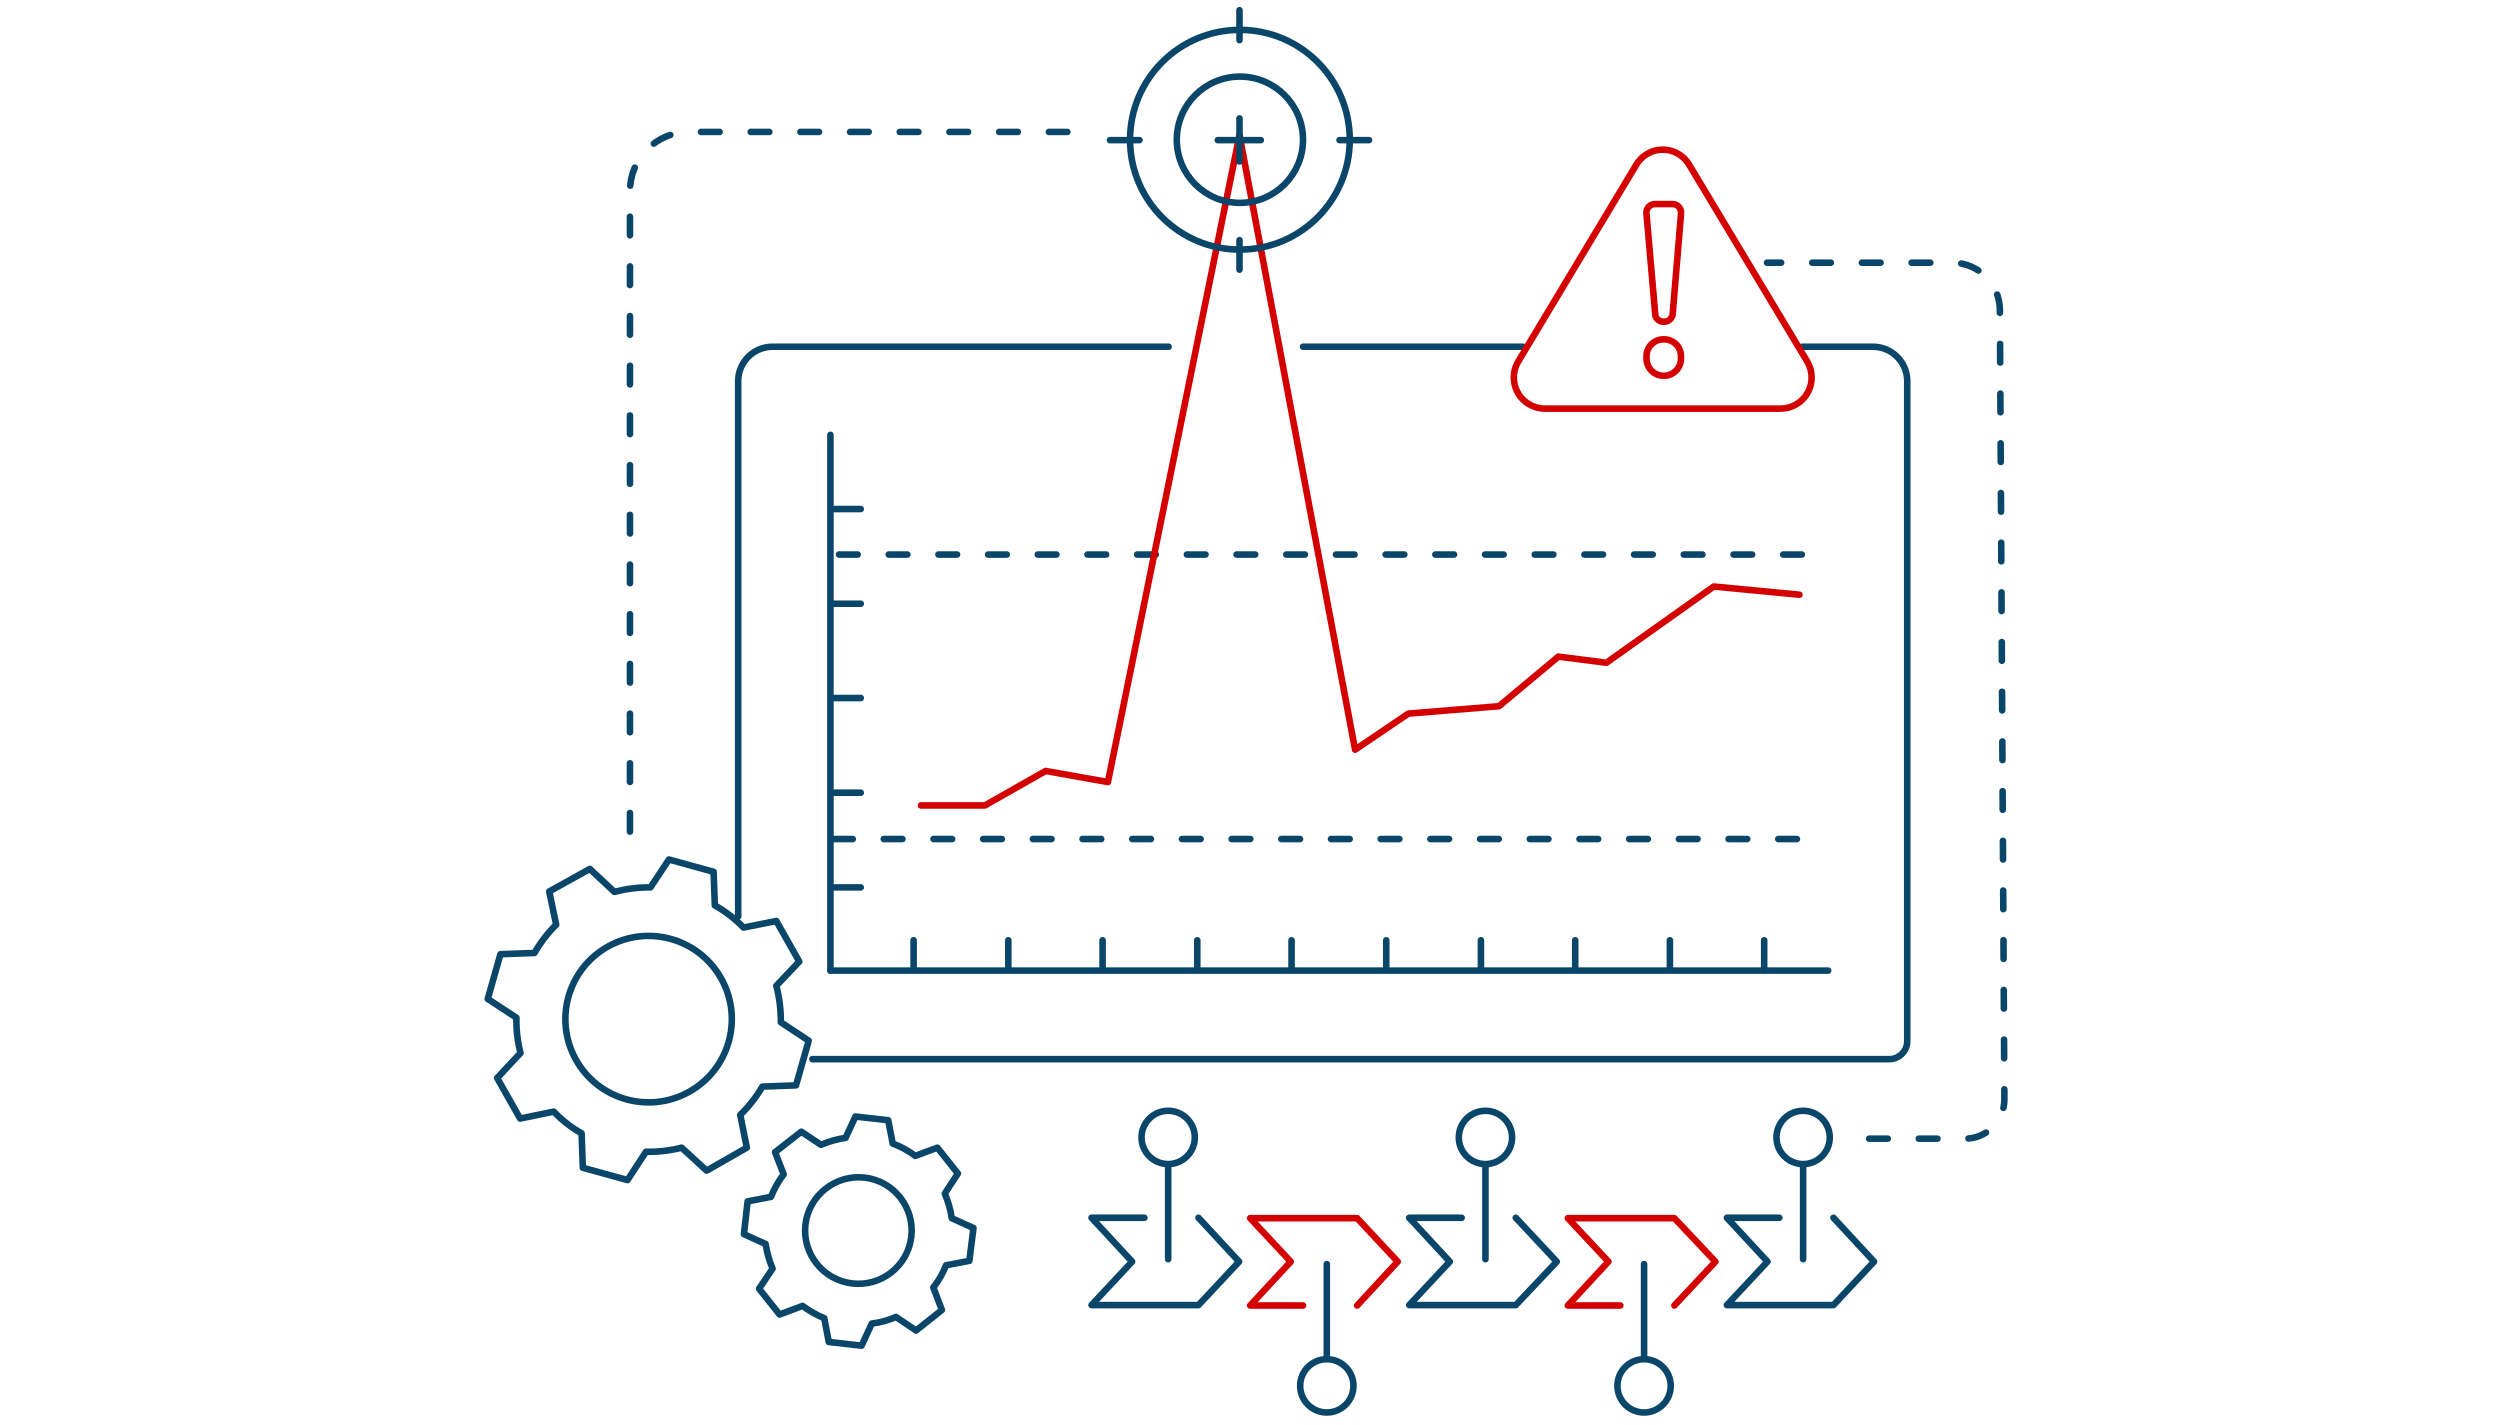 <svg width="570" height="325" viewBox="0 0 570 325" fill="none" xmlns="http://www.w3.org/2000/svg">
<path d="M410.925 79.054H426.813C431.147 78.95 434.746 82.379 434.85 86.713V86.717V237.373C434.85 239.644 433.009 241.485 430.738 241.485H185.222" stroke="#0A466A" stroke-width="1.5" stroke-linecap="round" stroke-linejoin="round"/>
<path d="M297.092 79.054H347.279" stroke="#0A466A" stroke-width="1.5" stroke-linecap="round" stroke-linejoin="round"/>
<path d="M168.306 208.961V86.717C168.408 82.418 171.95 79.001 176.25 79.053H266.438" stroke="#0A466A" stroke-width="1.5" stroke-linecap="round" stroke-linejoin="round"/>
<path d="M191.297 126.437H414.85" stroke="#0A466A" stroke-width="1.5" stroke-linecap="round" stroke-linejoin="round" stroke-dasharray="4.25 7.08"/>
<path d="M190.175 191.298H413.728" stroke="#0A466A" stroke-width="1.5" stroke-linecap="round" stroke-linejoin="round" stroke-dasharray="4.25 7.08"/>
<path d="M189.334 221.298H416.813" stroke="#0A466A" stroke-width="1.5" stroke-linecap="round" stroke-linejoin="round"/>
<path d="M208.306 214.382V221.204" stroke="#0A466A" stroke-width="1.5" stroke-linecap="round" stroke-linejoin="round"/>
<path d="M229.895 214.382V221.204" stroke="#0A466A" stroke-width="1.5" stroke-linecap="round" stroke-linejoin="round"/>
<path d="M251.39 214.382V221.204" stroke="#0A466A" stroke-width="1.5" stroke-linecap="round" stroke-linejoin="round"/>
<path d="M272.979 214.382V221.204" stroke="#0A466A" stroke-width="1.5" stroke-linecap="round" stroke-linejoin="round"/>
<path d="M294.475 214.382V221.204" stroke="#0A466A" stroke-width="1.5" stroke-linecap="round" stroke-linejoin="round"/>
<path d="M316.064 214.382V221.204" stroke="#0A466A" stroke-width="1.5" stroke-linecap="round" stroke-linejoin="round"/>
<path d="M337.653 214.382V221.204" stroke="#0A466A" stroke-width="1.5" stroke-linecap="round" stroke-linejoin="round"/>
<path d="M359.148 214.382V221.204" stroke="#0A466A" stroke-width="1.5" stroke-linecap="round" stroke-linejoin="round"/>
<path d="M380.737 214.382V221.204" stroke="#0A466A" stroke-width="1.5" stroke-linecap="round" stroke-linejoin="round"/>
<path d="M402.233 214.382V221.204" stroke="#0A466A" stroke-width="1.5" stroke-linecap="round" stroke-linejoin="round"/>
<path d="M189.334 221.298V99.147" stroke="#0A466A" stroke-width="1.5" stroke-linecap="round" stroke-linejoin="round"/>
<path d="M196.25 202.326H189.427" stroke="#0A466A" stroke-width="1.5" stroke-linecap="round" stroke-linejoin="round"/>
<path d="M196.25 180.737H189.427" stroke="#0A466A" stroke-width="1.5" stroke-linecap="round" stroke-linejoin="round"/>
<path d="M196.25 159.148H189.427" stroke="#0A466A" stroke-width="1.5" stroke-linecap="round" stroke-linejoin="round"/>
<path d="M196.25 137.652H189.427" stroke="#0A466A" stroke-width="1.5" stroke-linecap="round" stroke-linejoin="round"/>
<path d="M196.25 116.063H189.427" stroke="#0A466A" stroke-width="1.5" stroke-linecap="round" stroke-linejoin="round"/>
<path d="M282.606 30.829L308.961 170.924L321.111 162.699L341.765 161.017L355.317 149.708L366.251 151.11L390.737 133.727L410.27 135.596" stroke="#D40000" stroke-width="1.5" stroke-linecap="round" stroke-linejoin="round"/>
<path d="M209.988 183.634H224.568L238.4 175.783L252.605 178.307L282.606 30.829" stroke="#D40000" stroke-width="1.5" stroke-linecap="round" stroke-linejoin="round"/>
<path d="M352.232 93.166H405.971C409.894 93.154 413.064 89.964 413.052 86.042C413.048 84.766 412.7 83.514 412.046 82.419L385.13 37.559C383.155 34.23 378.854 33.132 375.525 35.108C374.516 35.707 373.673 36.55 373.074 37.559L346.158 82.419C344.145 85.786 345.242 90.147 348.609 92.16C349.704 92.815 350.956 93.162 352.232 93.166Z" stroke="#D40000" stroke-width="1.5" stroke-linecap="round" stroke-linejoin="round"/>
<path d="M375.41 48.866C375.203 47.802 375.898 46.772 376.962 46.565C377.097 46.539 377.235 46.527 377.372 46.529H381.297C382.381 46.509 383.275 47.372 383.295 48.455C383.298 48.593 383.286 48.73 383.259 48.865L381.39 71.389C381.391 72.473 380.514 73.353 379.43 73.354C379.398 73.354 379.366 73.354 379.334 73.352C378.303 73.405 377.424 72.612 377.371 71.581C377.368 71.517 377.368 71.453 377.371 71.389L375.408 48.865L375.41 48.866ZM379.336 77.371C381.452 77.319 383.209 78.993 383.26 81.108C383.26 81.14 383.261 81.171 383.261 81.203V81.764C383.259 83.932 381.499 85.687 379.331 85.685C377.167 85.683 375.413 83.929 375.41 81.764V81.203C375.41 79.087 377.124 77.371 379.241 77.37C379.273 77.37 379.304 77.37 379.336 77.371Z" stroke="#D40000" stroke-width="1.5" stroke-linecap="round" stroke-linejoin="round"/>
<path d="M134.474 198.12L125.222 203.26L126.811 210.83C124.871 212.742 123.205 214.912 121.858 217.279L114.101 217.559L111.204 227.746L117.746 232.045C117.681 234.755 117.996 237.46 118.681 240.082L113.354 245.783L118.588 255.035L126.252 253.446C128.112 255.405 130.254 257.074 132.607 258.399L132.887 266.25L143.074 269.054L147.28 262.605C150.02 262.664 152.756 262.35 155.411 261.67L161.112 266.904L170.271 261.67L168.776 254.193C170.744 252.283 172.442 250.114 173.823 247.744L181.487 247.464L184.384 237.277L178.029 233.071C178.056 230.265 177.71 227.468 177.001 224.753L182.235 219.239L177.001 209.987L169.524 211.482C167.6 209.491 165.396 207.791 162.982 206.435L162.702 198.771L152.515 195.967L148.309 202.322C145.534 202.295 142.768 202.641 140.085 203.35L134.477 198.116L134.474 198.12ZM164.474 223.167C169.553 232.332 166.242 243.879 157.077 248.958C147.912 254.037 136.365 250.726 131.286 241.561C126.248 232.471 129.461 221.02 138.492 215.877C147.597 210.692 159.182 213.871 164.366 222.976C164.402 223.039 164.439 223.103 164.474 223.167Z" stroke="#0A466A" stroke-width="1.5" stroke-linecap="round" stroke-linejoin="round"/>
<path d="M170.455 273.915L169.614 281.392L174.567 283.635C174.854 285.565 175.388 287.449 176.156 289.243L173.072 293.822L177.745 299.71L182.979 297.747C184.51 298.88 186.173 299.822 187.932 300.551L188.96 305.972L196.437 306.813L198.773 301.766C200.675 301.543 202.533 301.039 204.287 300.271L208.866 303.355L214.754 298.682L212.791 293.542C214.008 292.017 214.985 290.315 215.688 288.495L221.015 287.467L221.95 279.99L216.997 277.747C216.723 275.815 216.189 273.928 215.408 272.139L218.399 267.56L213.726 261.672L208.679 263.541C207.116 262.353 205.383 261.408 203.539 260.737L202.511 255.41L195.034 254.569L192.791 259.429C190.861 259.716 188.977 260.25 187.183 261.018L182.697 258.027L176.716 262.7L178.679 267.747C177.481 269.318 176.506 271.048 175.782 272.887L170.455 273.915ZM197.184 268.495C203.845 269.308 208.585 275.367 207.771 282.028C206.958 288.689 200.899 293.429 194.238 292.615C187.64 291.809 182.914 285.851 183.632 279.243C184.413 272.537 190.476 267.728 197.184 268.495Z" stroke="#0A466A" stroke-width="1.5" stroke-linecap="round" stroke-linejoin="round"/>
<path d="M273.26 277.653L282.512 287.654L273.26 297.56H248.867L258.12 287.654L248.867 277.653H260.923" stroke="#0A466A" stroke-width="1.5" stroke-linecap="round" stroke-linejoin="round"/>
<path d="M266.344 287.093V266.065" stroke="#0A466A" stroke-width="1.5" stroke-linecap="round" stroke-linejoin="round"/>
<path d="M266.344 265.411C269.699 265.411 272.419 262.691 272.419 259.336C272.419 255.981 269.699 253.261 266.344 253.261C262.989 253.261 260.269 255.981 260.269 259.336C260.269 262.691 262.989 265.411 266.344 265.411Z" stroke="#0A466A" stroke-width="1.5" stroke-linecap="round" stroke-linejoin="round"/>
<path d="M309.428 297.654L318.681 287.654L309.428 277.747H285.036L294.288 287.654L285.036 297.654H297.092" stroke="#D40000" stroke-width="1.5" stroke-linecap="round" stroke-linejoin="round"/>
<path d="M302.512 288.214V309.243" stroke="#0A466A" stroke-width="1.5" stroke-linecap="round" stroke-linejoin="round"/>
<path d="M302.512 322.047C305.867 322.047 308.587 319.327 308.587 315.972C308.587 312.617 305.867 309.897 302.512 309.897C299.157 309.897 296.437 312.617 296.437 315.972C296.437 319.327 299.157 322.047 302.512 322.047Z" stroke="#0A466A" stroke-width="1.5" stroke-linecap="round" stroke-linejoin="round"/>
<path d="M345.597 277.653L354.943 287.654L345.597 297.56H321.298L330.55 287.654L321.298 277.653H333.26" stroke="#0A466A" stroke-width="1.5" stroke-linecap="round" stroke-linejoin="round"/>
<path d="M338.681 287.093V266.065" stroke="#0A466A" stroke-width="1.5" stroke-linecap="round" stroke-linejoin="round"/>
<path d="M338.681 265.411C342.036 265.411 344.756 262.691 344.756 259.336C344.756 255.981 342.036 253.261 338.681 253.261C335.326 253.261 332.606 255.981 332.606 259.336C332.606 262.691 335.326 265.411 338.681 265.411Z" stroke="#0A466A" stroke-width="1.5" stroke-linecap="round" stroke-linejoin="round"/>
<path d="M381.765 297.654L391.111 287.654L381.765 277.747H357.466L366.719 287.654L357.466 297.654H369.429" stroke="#D40000" stroke-width="1.5" stroke-linecap="round" stroke-linejoin="round"/>
<path d="M374.85 288.214V309.243" stroke="#0A466A" stroke-width="1.5" stroke-linecap="round" stroke-linejoin="round"/>
<path d="M374.85 322.047C378.205 322.047 380.925 319.327 380.925 315.972C380.925 312.617 378.205 309.897 374.85 309.897C371.495 309.897 368.775 312.617 368.775 315.972C368.775 319.327 371.495 322.047 374.85 322.047Z" stroke="#0A466A" stroke-width="1.5" stroke-linecap="round" stroke-linejoin="round"/>
<path d="M418.027 277.653L427.28 287.654L418.027 297.56H393.728L402.981 287.654L393.728 277.653H405.691" stroke="#0A466A" stroke-width="1.5" stroke-linecap="round" stroke-linejoin="round"/>
<path d="M411.112 287.093V266.065" stroke="#0A466A" stroke-width="1.5" stroke-linecap="round" stroke-linejoin="round"/>
<path d="M411.112 265.411C414.467 265.411 417.187 262.691 417.187 259.336C417.187 255.981 414.467 253.261 411.112 253.261C407.757 253.261 405.037 255.981 405.037 259.336C405.037 262.691 407.757 265.411 411.112 265.411Z" stroke="#0A466A" stroke-width="1.5" stroke-linecap="round" stroke-linejoin="round"/>
<path d="M426.158 259.616H448.027C452.982 259.616 456.999 255.599 456.999 250.644L455.971 70.642C455.92 64.727 451.138 59.945 445.223 59.894H402.886" stroke="#0A466A" stroke-width="1.5" stroke-linecap="round" stroke-linejoin="round" stroke-dasharray="4.25 7.08"/>
<path d="M143.633 189.615V43.633C143.581 36.201 149.565 30.133 156.997 30.082C157.028 30.082 157.06 30.082 157.091 30.082H243.353" stroke="#0A466A" stroke-width="1.5" stroke-linecap="round" stroke-linejoin="round" stroke-dasharray="4.25 7.08"/>
<path d="M282.699 46.25C290.648 46.25 297.092 39.806 297.092 31.857C297.092 23.908 290.648 17.464 282.699 17.464C274.75 17.464 268.306 23.908 268.306 31.857C268.306 39.806 274.75 46.25 282.699 46.25Z" stroke="#0A466A" stroke-width="1.5" stroke-linecap="round" stroke-linejoin="round"/>
<path d="M282.699 56.904C296.532 56.904 307.746 45.69 307.746 31.857C307.746 18.024 296.532 6.81 282.699 6.81C268.866 6.81 257.652 18.024 257.652 31.857C257.652 45.69 268.866 56.904 282.699 56.904Z" stroke="#0A466A" stroke-width="1.5" stroke-linecap="round" stroke-linejoin="round"/>
<path d="M287.466 31.95H277.652" stroke="#0A466A" stroke-width="1.5" stroke-linecap="round" stroke-linejoin="round"/>
<path d="M312.139 31.95H305.41" stroke="#0A466A" stroke-width="1.5" stroke-linecap="round" stroke-linejoin="round"/>
<path d="M253.073 31.95H259.802" stroke="#0A466A" stroke-width="1.5" stroke-linecap="round" stroke-linejoin="round"/>
<path d="M282.606 36.81V26.997" stroke="#0A466A" stroke-width="1.5" stroke-linecap="round" stroke-linejoin="round"/>
<path d="M282.606 61.483V54.754" stroke="#0A466A" stroke-width="1.5" stroke-linecap="round" stroke-linejoin="round"/>
<path d="M282.606 2.324V9.146" stroke="#0A466A" stroke-width="1.5" stroke-linecap="round" stroke-linejoin="round"/>
</svg>
